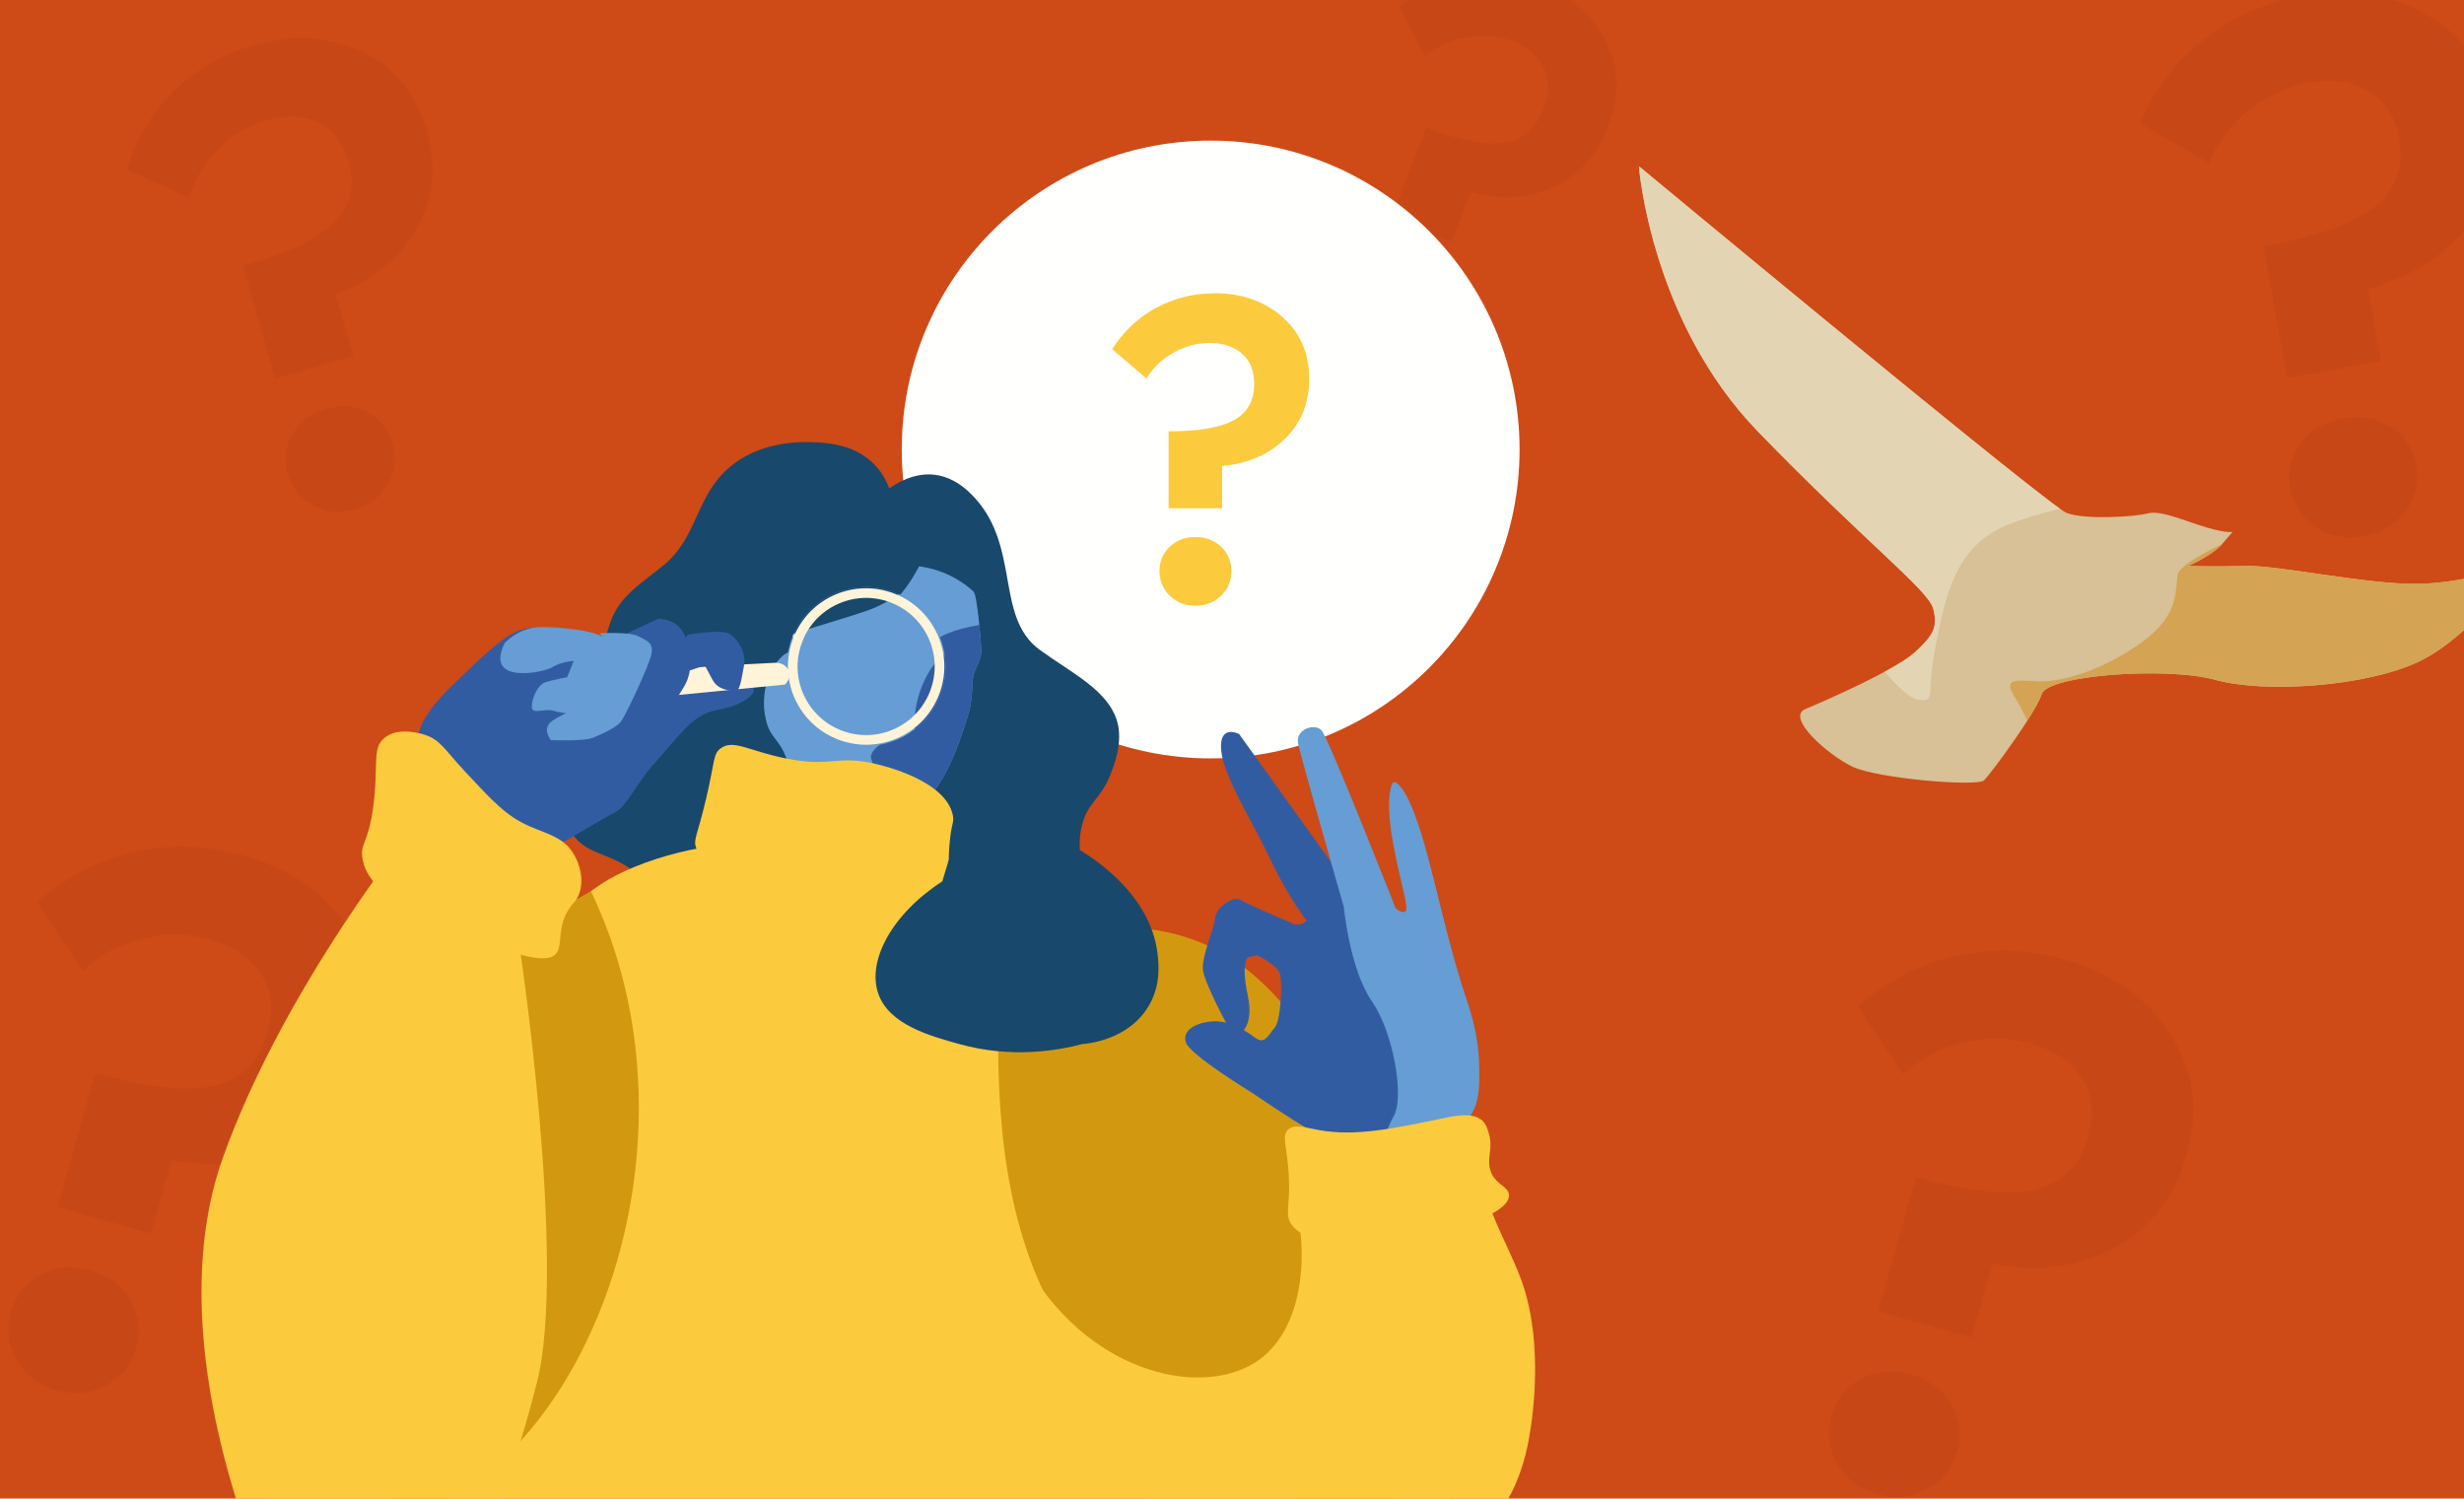 <?xml version="1.0" encoding="utf-8"?>
<!-- Generator: Adobe Illustrator 27.0.1, SVG Export Plug-In . SVG Version: 6.00 Build 0)  -->
<svg version="1.1" id="Calque_1" xmlns="http://www.w3.org/2000/svg" xmlns:xlink="http://www.w3.org/1999/xlink" x="0px" y="0px"
	 viewBox="0 0 2042 1242" style="enable-background:new 0 0 2042 1242;" xml:space="preserve">
<style type="text/css">
	.st0{fill:#CE4A16;}
	.st1{opacity:0.1;}
	.st2{fill:#842E12;}
	.st3{fill:#FFFFFE;}
	.st4{fill:#FCCA3D;}
	.st5{fill:#18486C;}
	.st6{fill:#659DD4;}
	.st7{fill:#325CA2;}
	.st8{clip-path:url(#SVGID_00000093177452819893977280000006077657796782687932_);}
	.st9{fill:none;stroke:#FFF3D8;stroke-width:8;stroke-miterlimit:10;}
	.st10{fill:#FFF3D8;}
	.st11{fill:#D29910;}
	.st12{fill:#D8C097;}
	.st13{fill:#E3D5B3;}
	.st14{fill:#D4A354;}
</style>
<rect class="st0" width="2042" height="1242"/>
<g class="st1">
	<path class="st2" d="M1121.63,267.64c-3.88-8.99-4-18.26-0.38-27.79c3.63-9.54,9.84-16.27,18.64-20.2c8.8-3.93,18-4.07,27.6-0.41
		c9.6,3.65,16.38,9.88,20.34,18.66c3.96,8.79,4.12,17.95,0.5,27.48c-3.63,9.54-9.88,16.37-18.76,20.51
		c-8.88,4.14-18.12,4.38-27.72,0.72C1132.25,282.95,1125.51,276.63,1121.63,267.64z M1159.91,5.36
		c17.83-13.62,36.84-21.93,57.03-24.93c20.19-3,40.08-0.77,59.68,6.69c25.12,9.56,43.13,25.24,54.04,47.03
		c10.9,21.79,11.57,45.27,2,70.42c-8.89,23.36-23.65,39.97-44.27,49.84c-20.81,9.96-43.98,11.5-69.52,4.63l-15.78,41.46l-49.91-19
		l28.72-75.46c28.14,10.71,49.89,14.8,65.24,12.25c15.34-2.54,26.15-12.04,32.41-28.49c4.84-12.71,4.77-24.01-0.2-33.9
		c-4.97-9.88-13.71-17.2-26.2-21.96c-11.57-4.41-23.95-5.52-37.13-3.33c-13.18,2.19-24.89,7.42-35.12,15.71L1159.91,5.36z"/>
</g>
<g class="st1">
	<path class="st2" d="M13.96,1127.09c-7.15-12.43-8.74-25.67-4.79-39.7c3.95-14.03,12.17-24.33,24.67-30.91
		c12.49-6.57,26.16-7.78,41.01-3.6c14.84,4.18,25.88,12.33,33.11,24.46c7.23,12.13,8.87,25.21,4.92,39.24
		c-3.95,14.03-12.21,24.49-24.79,31.37c-12.58,6.88-26.29,8.23-41.13,4.06C32.09,1147.83,21.1,1139.52,13.96,1127.09z M30.99,747.92
		c24.46-21.42,51.48-35.38,81.07-41.86c29.58-6.49,59.52-5.46,89.82,3.06c38.83,10.93,68.03,31.38,87.57,61.35
		c19.54,29.97,24.11,63.46,13.69,100.46c-9.67,34.36-29.1,59.73-58.28,76.09c-29.45,16.51-63.69,21.24-102.74,14.2l-17.17,61
		l-77.16-21.72l31.25-111.02c43.51,12.25,76.49,15.72,98.95,10.4c22.45-5.31,37.08-20.06,43.89-44.26
		c5.26-18.71,3.44-34.85-5.46-48.44c-8.91-13.58-23.01-23.1-42.33-28.54c-17.89-5.04-36.48-5.27-55.76-0.72
		c-19.28,4.56-35.9,13.32-49.86,26.29L30.99,747.92z"/>
</g>
<g class="st1">
	<path class="st2" d="M1773.43,102.25c12.59-28.8,30.62-52.23,54.09-70.3c23.46-18.07,50.42-29.82,80.89-35.23
		c39.05-6.95,73.58-1.61,103.61,16c30.02,17.61,48.27,44.58,54.73,80.9c6,33.72-0.46,63.8-19.38,90.22
		c-19.09,26.66-47.43,45.19-85.02,55.58l10.65,59.86l-77.58,13.8l-19.38-108.95c43.75-7.78,74.44-18.7,92.09-32.75
		c17.64-14.05,24.35-32.94,20.12-56.69c-3.27-18.36-11.73-31.52-25.37-39.49c-13.65-7.96-30.19-10.22-49.61-6.77
		c-17.99,3.2-34.56,10.83-49.71,22.89c-15.15,12.06-26.16,26.63-33.04,43.7L1773.43,102.25z M1919.11,436.54
		c-11.6-7.71-18.63-18.46-21.08-32.22c-2.45-13.77,0.46-26.12,8.75-37.07c8.28-10.94,19.88-17.74,34.81-20.4
		c14.92-2.65,28.16-0.27,39.71,7.14c11.55,7.42,18.55,18.01,21,31.78c2.45,13.77-0.44,26.28-8.67,37.52
		c-8.23,11.24-19.81,18.19-34.73,20.85C1943.97,446.79,1930.71,444.26,1919.11,436.54z"/>
</g>
<g class="st1">
	<path class="st2" d="M105.31,140.22c8.1-26.03,21.3-47.85,39.61-65.45c18.31-17.6,40.15-29.99,65.55-37.17
		c32.55-9.2,62.38-7.37,89.48,5.49c27.1,12.86,45.04,34.8,53.81,65.82c8.14,28.8,5.37,55.45-8.33,79.93
		c-13.82,24.71-36.23,43.09-67.23,55.17l14.45,51.13l-64.68,18.28l-26.31-93.05c36.47-10.31,61.57-22.28,75.29-35.92
		c13.72-13.63,17.72-30.59,11.98-50.87c-4.43-15.68-12.81-26.42-25.13-32.24c-12.32-5.81-26.57-6.43-42.76-1.85
		c-15,4.24-28.39,12.21-40.17,23.92c-11.78,11.71-19.83,25.25-24.12,40.64L105.31,140.22z M259.27,418.74
		c-10.56-5.76-17.49-14.52-20.82-26.28c-3.32-11.76-1.96-22.73,4.09-32.9c6.05-10.17,15.29-17.02,27.74-20.54
		c12.44-3.52,23.9-2.52,34.39,2.98c10.48,5.5,17.39,14.13,20.71,25.89s2,22.86-3.98,33.29c-5.98,10.43-15.19,17.41-27.63,20.92
		C281.32,425.62,269.83,424.5,259.27,418.74z"/>
</g>
<g class="st1">
	<path class="st2" d="M1522.84,1213.28c-7.15-12.43-8.74-25.67-4.79-39.7c3.95-14.03,12.17-24.33,24.66-30.91
		c12.49-6.58,26.16-7.78,41.01-3.6c14.84,4.18,25.87,12.33,33.11,24.46c7.23,12.13,8.87,25.21,4.92,39.24
		c-3.95,14.03-12.22,24.49-24.79,31.37c-12.58,6.88-26.29,8.23-41.13,4.06C1540.98,1234.02,1529.98,1225.71,1522.84,1213.28z
		 M1539.87,834.11c24.46-21.42,51.48-35.38,81.07-41.86c29.58-6.49,59.52-5.46,89.82,3.06c38.83,10.93,68.03,31.38,87.57,61.35
		c19.54,29.97,24.11,63.46,13.69,100.46c-9.67,34.36-29.1,59.73-58.28,76.09c-29.45,16.51-63.69,21.24-102.74,14.2l-17.17,61
		l-77.16-21.72l31.25-111.02c43.51,12.25,76.49,15.72,98.95,10.4c22.45-5.31,37.08-20.06,43.89-44.26
		c5.26-18.71,3.44-34.85-5.46-48.44c-8.91-13.58-23.01-23.1-42.33-28.54c-17.89-5.04-36.48-5.27-55.75-0.72
		c-19.28,4.56-35.9,13.32-49.86,26.29L1539.87,834.11z"/>
</g>
<g>
	<g>
		<g>
			<circle class="st3" cx="1003.31" cy="372.54" r="256.01"/>
			<g>
				<path class="st4" d="M921.67,289.32c9.81-15.07,22.1-26.54,36.88-34.43c14.77-7.88,30.86-11.83,48.27-11.83
					c22.31,0,40.91,6.51,55.8,19.53c14.89,13.02,22.34,30.16,22.34,51.42c0,19.74-6.54,36.15-19.62,49.23
					c-13.2,13.2-30.72,20.85-52.56,22.95v35.04h-44.32v-63.77c24.99,0,43.07-3.09,54.22-9.29c11.15-6.19,16.73-16.23,16.73-30.13
					c0-10.74-3.39-19.07-10.16-24.97c-6.78-5.9-15.71-8.85-26.81-8.85c-10.28,0-20.21,2.66-29.78,7.97
					c-9.58,5.32-17.11,12.47-22.6,21.46L921.67,289.32z M969.41,493.69c-5.67-5.55-8.5-12.35-8.5-20.41s2.83-14.77,8.5-20.15
					c5.66-5.37,12.76-8.06,21.29-8.06c8.52,0,15.62,2.69,21.29,8.06c5.66,5.37,8.5,12.09,8.5,20.15s-2.83,14.86-8.5,20.41
					c-5.67,5.55-12.76,8.32-21.29,8.32C982.17,502.01,975.08,499.24,969.41,493.69z"/>
			</g>
		</g>
		<g id="Calque_1-2">
			<path class="st5" d="M771.94,718.67c-36.45,23.5-55.05,57.84-46.59,81.94c7.88,22.47,37.41,30.65,59.1,36.68
				c38.81,10.77,72.33,4.57,89.67,0c2.74-0.15,34.09-2.49,48.9-28.52c1.98-3.44,10.17-18.78,6.13-36.68
				c-4.49-19.93-18.95-20.03-28.52-42.8c-1.46-3.46-9.34-23.02-4.07-44.84c4.95-20.44,16.39-21.89,24.65-45.04
				c1.36-3.77,9.74-23.7,4.69-41.27c-7.43-25.88-37.1-39.94-63.94-59.32c-38.33-27.72-15.11-87.34-56.94-129.16
				c-41.85-41.85-83.67,9.29-83.67,9.29"/>
			<path class="st6" d="M806.88,490.27c-70.02-62.99-185.2,29.27-184.82,41.37c0.38,12.1,14.91,73.21,17.57,89.1
				c2.66,15.89,14.51,24.8,30.35,40.72s42.68,25.46,58.59,26.74c15.89,1.28,22.27-8.91,40.72-27.36
				c18.45-18.45,29.27-56.64,33.09-68.54c3.82-11.9,3.19-27.56,4.32-32.66s6.5-12.75,6.5-19.56s-3.36-47.12-6.35-49.81
				L806.88,490.27z"/>
			<path class="st7" d="M722.23,667.21c-5.92,4.04-11.5,12.83-11.37,20.91c0.35,0.03,0.73,0.08,1.1,0.08
				c5.65,0.38,10.29-0.28,14.61-1.83c-0.23,0.5-0.45,1.03-0.68,1.53c0.93,0.13,1.83,0.23,2.69,0.3
				c15.89,1.28,22.27-8.91,40.72-27.36c18.45-18.45,29.27-56.64,33.09-68.54c3.82-11.9,3.19-27.56,4.32-32.66s6.5-12.73,6.5-19.56
				c0-3.01-0.65-12.6-1.66-22.57c-0.48,0.23-0.95,0.48-1.43,0.73c-15.26,2.49-42.38,9.56-50.96,29.3
				c-12.18,27.99,0,44.08-3.04,49.41c-3.06,5.32-10.9,5.5-18.4,8.91c-7.51,3.41-8.26,11.05-8.26,11.05s-9.94,6.75-7.26,12.6
				c2.69,5.85-0.35,13.43-4.17,11.55c-3.82-1.86-3.82,5.77,0,7.68c3.82,1.91,14.44,11.45,4.17,18.45L722.23,667.21z"/>
			<path class="st5" d="M736.97,456.05c0.73-2.23,13.51-43.03-11.32-69.99c-16.54-17.95-39.89-19.13-52.47-19.58
				c-27.84-0.98-56.01,6.23-75.39,27.31c-20.66,22.49-22.32,52.87-46.24,73.31c-18.28,15.62-39.01,26.33-46.39,50.74
				c-14.64,48.48-45.94,99.44-38.18,152.03c6.58,44.54,40.67,31.46,63.19,57.54c7.91,9.19,5.7,13.98,13,18.58
				c13.41,8.44,32.33,0.83,43.05-3.64c15.24-6.33,53.17-22.47,65.32-63.39c1.83-6.13,8.21-27.62,0.2-50.28
				c-6.03-17.02-13.71-16.49-17.3-33.19c-3.74-17.35,0.4-38.49,12.68-50.56c5.9-5.82,10.39-5.55,34.12-15.29
				c25.38-10.42,38.08-15.64,43.53-18.83c12.38-7.28,28.42-21.19,41.2-50.61"/>
			<g>
				<g>
					<defs>
						<path id="SVGID_1_" d="M656.61,528.05c13.43-33.79,51.72-50.28,85.51-36.85c33.79,13.43,50.28,51.72,36.85,85.51
							c-13.43,33.79-51.72,50.28-85.51,36.85c-26.61-10.59-42.48-36.58-41.47-63.64c0.28-7.31,1.78-14.69,4.64-21.87H656.61z"/>
					</defs>
					<clipPath id="SVGID_00000085930322256047173120000007634092083378357934_">
						<use xlink:href="#SVGID_1_"  style="overflow:visible;"/>
					</clipPath>
					<g style="clip-path:url(#SVGID_00000085930322256047173120000007634092083378357934_);">
						<path class="st6" d="M842.46,485.35c-88.02-95.87-258.58,15.92-259.66,32.61c-1.08,16.69,10.87,102.63,12.45,124.87
							c1.58,22.24,16.69,36.05,36.4,60.03c19.71,23.95,55.38,40.62,77.1,44.46c21.72,3.84,31.81-9.31,59.62-32.28
							c27.82-22.97,47.72-74.06,54.53-89.92c6.8-15.87,7.98-37.51,10.22-44.36s10.62-16.64,11.52-26.03
							c0.9-9.39,1.56-65.27-2.21-69.36L842.46,485.35z"/>
						<path class="st7" d="M702.77,717.57c-8.71,4.77-17.5,16.12-18.4,27.26c0.53,0.1,1.03,0.2,1.53,0.28
							c7.71,1.28,14.18,1,20.33-0.58c-0.38,0.68-0.75,1.36-1.13,2.03c1.23,0.28,2.46,0.55,3.64,0.75
							c21.72,3.84,31.81-9.31,59.62-32.28c27.82-22.97,47.7-74.06,54.53-89.92c6.8-15.87,7.98-37.51,10.22-44.36
							c2.23-6.85,10.62-16.64,11.52-26.03c0.38-4.14,0.73-17.4,0.68-31.26c-0.7,0.25-1.38,0.53-2.08,0.83
							c-21.31,1.38-59.55,7.56-73.96,33.59c-20.46,36.93-5.8,60.68-10.69,67.58c-4.87,6.9-15.69,6.1-26.46,9.82
							c-10.74,3.72-12.8,14.11-12.8,14.11s-14.54,7.96-11.62,16.37c2.91,8.41-2.26,18.4-7.26,15.34c-5-3.06-6,7.43-1,10.57
							c5,3.11,18.35,17.65,3.31,25.93L702.77,717.57z"/>
						<path class="st5" d="M750.8,429.12c1.31-2.96,24.25-57.41-6.35-97.76c-20.39-26.89-52.34-31.58-69.59-33.84
							c-38.13-5-77.85,1.21-107.25,27.67c-31.36,28.24-37.63,69.79-73.23,94.77c-27.19,19.08-57.14,31.08-70.49,63.69
							c-26.54,64.8-76.29,130.77-72.53,204.13c3.16,62.13,51.79,48.6,79.33,87.46c9.69,13.66,5.97,19.96,15.44,27.26
							c17.32,13.38,44.36,5.42,59.7,0.68c16.34-5.05,83.32-25.73,98.18-78.63c10.59-37.71-17.15-49.53-12.58-117.09
							c3.36-49.93,19.93-64.52,24.1-67.91c8.91-7.26,15.04-6.3,48.95-16.57c36.3-11,54.45-16.49,62.36-20.18
							c17.97-8.36,41.87-25.41,63.31-64.19"/>
					</g>
				</g>
				<path class="st9" d="M661.25,529.91c12.43-31.23,47.77-46.47,79-34.04c31.23,12.43,46.47,47.8,34.04,79
					c-12.43,31.23-47.8,46.47-79,34.04c-24.58-9.79-39.24-33.79-38.31-58.8c0.28-6.75,1.66-13.58,4.29-20.21H661.25z"/>
				<path class="st7" d="M349.05,624.96l81.94,94.34c0,0,71.25-42.55,79.61-46.64c8.38-4.12,18.23-25.36,31.33-39.57
					c13.1-14.23,25.86-32.01,38.56-39.54c12.7-7.53,23.27-3.89,38.96-14.59c15.69-10.69-7.56-19.81-20.96-20.56
					c-13.43-0.78-49.43,12.15-49.43,12.15l-24.8,12.3c0,0-68.08-62.96-83.37-62.39c-15.29,0.58-27.19,9.56-67.46,49
					s-24.25,53.8-24.35,55.48H349.05z"/>
				<path class="st10" d="M546.72,554.92l1.61,22.95l14.31-1.93c29.25-2.86,58.49-5.7,87.74-8.56c0.23-0.18,4.85-4.27,3.87-9.69
					c-0.9-4.92-6.03-8.81-12.1-8.38l-38.51,1.98l-56.91,3.67V554.92z"/>
				<path class="st7" d="M570.25,526.02c0,0-4.62,4.44-4.52,11.35c0.1,6.9,5.85,18.33,5.85,18.33l12.53-4.17
					c0,0,1.68,2.96,6.23,11.62c4.54,8.66,12.65,8.44,17.77,9.92c5.12,1.48,6.28-10.07,8.44-21.21c2.16-11.15-5.27-22.67-12.28-26.61
					c-7-3.94-34.02,0.75-34.02,0.75L570.25,526.02z"/>
				<path class="st7" d="M518.4,525.42l13.18,18.6c0,0-10.02,35.25-16.9,43.93c-6.88,8.69-7.83,19.73-6.55,23.67
					c1.31,3.94,9.29-0.3,9.29-0.3l29.85-16.14c0,0,16.14-17.6,21.74-30.23c5.6-12.63,3.39-30.08-3.04-41.22
					s-20.23-10.92-20.23-10.92l-27.29,12.58L518.4,525.42z"/>
				<path class="st6" d="M496.94,524.84l14.64,17.82l-22.62,39.59c0,0-21.67,8.54-31.13,15.06c-9.46,6.55-1.26,16.09-1.26,16.09
					s27.54,1.23,35.12-2.03c7.58-3.26,19.31-8.33,23.15-13.66c3.84-5.35,18.58-36.65,23.7-50.96c5.12-14.33-2.44-15.46-9.44-19.41
					C522.09,523.41,496.94,524.84,496.94,524.84L496.94,524.84z"/>
				<path class="st6" d="M457.78,552.93c6.9-4.44,17.67-5.22,17.67-5.22l-5.4,13.53c0,0-11.3,2.11-17.8,4.09
					s-11.52,13.15-11.52,20.33c0,7.21,10.47,0.98,18.23,3.49c7.76,2.51,27.89,4.22,31.43-0.08c3.54-4.29,24.35-40.02,25.73-46.34
					c1.36-6.33-9.01-10.44-16.92-15.16c-7.91-4.72-32.74-8.01-51.09-7.88c-18.33,0.15-29.85,13.28-29.85,13.28
					C400.96,567.82,450.87,557.38,457.78,552.93z"/>
			</g>
			<path class="st4" d="M786.8,700.75c-2.23,30.68,3.51,40.8-2.54,46.74c-7.61,7.48-22.8-2.44-49.18-9.16
				c-39.92-10.17-55.68-1.05-81.49-3.64c-8.69-0.88-14.56-2.69-23.92-5.32c-29.75-8.39-46.87-13.23-52.44-25.98
				c-3.16-7.28,0.55-9.94,8.03-41.82c7.31-31.1,5.62-36.65,11.9-41.3c10.69-7.91,23.52,2.23,54.6,8.41
				c38.16,7.58,41.05-3.29,73.76,4.39c6.65,1.58,58.07,13.66,64.12,42.5c1.38,6.65-1.46,6.68-2.81,25.21L786.8,700.75z"/>
			<path class="st4" d="M645.71,702.96c-40.32-11.25-107.77,6.03-142.44,26.56c-31.53,18.68-57.11,51.69-85,75.11
				c-49.43,41.52-91.48,85.76-120.08,144.68c-24.13,49.68-41.3,107.77-52.39,161.57c-6.65,32.18-34.19,95.12-23.1,127
				c13.68,39.36,137.05,12.3,171.34,11c59.98-2.31,121.13,11.02,180.63,17.75c69.82,7.88,139.68,13.71,209.32,22.57
				c68.18,8.69,134.41-2.36,201.92-10.17c58.95-6.8,132.43,6.93,188.29-12.48c45.87-15.92,29.72-75.87,25.81-115.76
				c-7.73-78.38-41-153.99-86.26-217.93c-88.47-124.97-256.47-222.73-411.87-213.82"/>
			<path class="st11" d="M923.87,768.93c14.76-0.55,35.42,0.38,58.32,7.58c84.13,26.49,122.11,113.55,156.45,195.54
				c22.29,53.2,89.82,214.39,31.83,262.22c-2.51,2.08-12.2,11.12-37.88,13.03c-85.51,6.38-181.56-55.53-235.18-123.77
				c-56.86-72.38-70.02-167.27-70.22-258.08c-0.13-50.99,14.71-147.19,79.1-108.38"/>
			<path class="st5" d="M780.82,730.55c-41.4,26.71-62.54,65.7-52.92,93.09c8.96,25.53,42.5,34.85,67.13,41.67
				c44.08,12.23,82.14,5.17,101.85,0c3.11-0.18,38.74-2.84,55.56-32.41c9.39-16.47,7.91-32.96,6.95-41.67
				c-5.75-53.17-60.2-84.45-69.26-89.5c-3.24,3.92-8.46,9.29-16.09,13.81c-12.98,7.71-25.26,8.44-34.09,8.86
				c-23.57,1.1-42.68-6.35-53.65-11.82c-1.78,6-3.59,11.97-5.4,17.97H780.82z"/>
			<g>
				<path class="st7" d="M1124.05,743.68l42.23,124.97l-9.26,79.71c0,0-57.29-4.07-72.28-12.35c-14.96-8.28-46.69-30.05-46.69-30.05
					s-51.72-31.48-55.23-41.9c-3.54-10.42,8.76-16.67,21.99-17.55c13.23-0.9,26.36,6.65,34.92,13.26c8.54,6.6,11.45-2.16,16.67-8.11
					c5.22-5.95,6.38-38.06,4.32-44.81c-2.06-6.75-18.63-15.11-18.63-15.11l-7.63,1.43c0,0-6.53,3.19-0.35,32.08
					c6.15,28.9-9.94,35.87-13.23,30.93c-3.29-4.95-22.77-41.62-24-52.47c-1.23-10.85,9.44-34.17,10.17-43s15.49-18.7,20.94-14.96
					c5.42,3.74,37.1,16.8,43.18,19.63s11.75-2.18,11.75-2.18s-15.99-20.74-30.43-51.57c-14.44-30.83-38.84-68.39-40.52-90.2
					s14.96-13.05,14.96-13.05s92.94,129.74,97.13,135.29V743.68z"/>
				<path class="st6" d="M1214.28,824.92c3.99,12.03,11.27,32.33,11.62,60.23c0.18,15.16,0.2,26.91-6.08,37.56
					c-17.32,29.42-67.96,25.81-72.75,25.41c0,0-0.05-8.69,8.23-23.67c8.28-14.99,0-68.01-18.4-94.62
					c-18.4-26.64-23.25-78.2-23.25-78.2s-35.77-124.27-37.91-135.74c-2.13-11.47,13.48-16.74,19.36-10.72
					c5.87,6.03,61.46,147.46,61.46,147.46s5.72,5.27,8.36,2.41c2.64-2.86-4.54-24.45-10.24-55.03c-5.7-30.55-3.39-43.63-1.33-49.56
					c2.06-5.92,8.84,0.73,15.64,16.07c15.74,35.45,25.86,99.67,45.29,158.39L1214.28,824.92z"/>
			</g>
			<path class="st4" d="M1196.76,926.62c-42.18,8.81-73.36,15.34-103.28,10.07c-11.8-2.06-20.49-5.45-25.83-0.63
				c-5.92,5.35-0.8,14.54,0.45,38.51c1.33,25.58-3.64,31.58,2.08,40.04c7.38,10.9,23.7,12.85,38.71,13.48
				c65.15,2.71,143-18.05,141.69-37.76c-0.53-7.88-13.28-8.79-16.02-22.57c-1.96-9.87,3.16-16.44-1.05-29.55
				c-1.26-3.89-2.13-6.6-4.57-9.04c-7.91-7.88-23.75-4.29-32.16-2.54L1196.76,926.62z"/>
			<path class="st4" d="M1076.28,975.62c8.61,3.94,17.25,7.88,25.86,11.82l0,0c-8.61,7.63-17.25,15.24-25.86,22.87
				c7.68,46.67-2.28,93.94-32.03,116.11c-44.49,33.11-138.3,13.88-190.85-73.41c7.93,33.79,18.23,60.95,26.84,80.54
				c15.01,34.17,32.74,73.21,72.63,108.78c2.54,2.26,9.36,8.26,18.8,15.09c16.9,12.23,75.84,51.54,156.35,46.22
				c33.39-2.21,69.92-4.62,100.04-33.19c29.17-27.64,37.46-64.19,41.02-90.53c4.8-35.17,4.85-76.74-5.52-110.64
				c-9.49-31.03-28.59-58.14-34.64-90.43"/>
			<path class="st11" d="M489.76,738.63L352.51,815.4l-53.15,352.75c0,0-0.63,66.43,32.81,79.76c24.55,9.79,53.92-13.08,69.72-25.73
				c101.9-81.59,160.8-269.05,107.5-434.14c-7.28-22.57-15.14-39.99-19.63-49.43L489.76,738.63z"/>
			<path class="st4" d="M473.01,751.09c-12.28,16.72-6,31.96-12.15,39.24c-4.02,4.77-15.67,8.86-64.19-11.5
				c-54.48-22.87-91.83-38.56-96.35-67.63c-1.96-12.53,4.74-11.2,9.04-42.95c4.57-33.84-1.38-47.65,9.04-56.54
				c11.62-9.92,31.56-3.44,34.14-2.56c12.65,4.29,15.19,11.45,34.02,31.56c20.64,22.02,32.61,35.6,52.52,44.21
				c8.91,3.87,18.38,6.65,26.44,12.08c13.78,9.26,21.54,33.67,12.23,48.28c-1.71,2.66-1.98,2.16-4.72,5.87V751.09z"/>
			<path class="st4" d="M427.53,766.07l-95.95-65.8c0,0-99.11,125.27-146.86,259.18c-47.75,133.91,13.66,297.82,34.17,346.95
				s77.35,7.38,126.6,2.54c49.26-4.85,74.26-64.8,99.44-163.03C470.1,1047.67,430.66,779.05,427.53,766.07L427.53,766.07z"/>
		</g>
	</g>
</g>
<g>
	<path class="st12" d="M1358.21,137.77c0,0,9.85,128.29,98.69,219.93c88.84,91.64,140.97,131.12,145.19,146.61s0,22.54-15.52,36.64
		c-15.52,14.1-73.32,39.61-90.23,46.59c-16.91,6.99,18.29,38,38.74,47.85c20.45,9.85,103.65,16.91,109.29,11.27
		c5.64-5.64,42.83-55.93,47.69-71.45c4.83-15.52,103.17-23.02,144.06-11.72c40.89,11.3,125.45,5.64,169.18-15.52
		c43.7-21.16,87.39-81.76,87.39-81.76s-46.53,17.07-88.81,17.68c-42.28,0.64-116.15-15.71-143.42-14.88c-27.24,0.84-46.92,0-46.92,0
		s19.74-8.47,28.21-18.32l8.47-9.85c0,0-6.76,1.48-28.95-6.05c-22.19-7.53-32.88-11.56-42.02-9.14c-9.14,2.45-51.23,5.47-66.72-0.61
		c-15.46-6.09-354.33-287.29-354.33-287.29V137.77z"/>
	<g>
		<path class="st13" d="M1590.6,580.1c14.36,1.09,5.51-4.41,13.23-43.05c7.73-38.64,14.55-81.6,56.29-100.43
			c11.53-5.22,28.5-10.34,47.01-15.01c-46.24-32.65-348.96-283.88-348.96-283.88s9.85,128.29,98.69,219.93
			c88.81,91.64,140.97,131.12,145.19,146.61c4.22,15.52,0,22.54-15.52,36.64c-4.89,4.44-13.97,10.01-24.67,15.78
			c9.47,11.08,21.19,22.8,28.69,23.38L1590.6,580.1z"/>
		<path class="st14" d="M2003.86,483.92c-42.28,0.64-116.15-15.71-143.42-14.88c-27.27,0.84-46.92,0-46.92,0s19.58-8.4,28.11-18.23
			c-18.84,9.18-35.97,19.19-36.93,25.53c-2.22,14.36,1.09,33.1-28.69,55.19c-29.79,22.06-65.11,34.23-87.2,33.1
			c-22.06-1.09-28.69-1.96-17.65,15.58c2.87,4.57,5.96,10.63,8.95,17.1c5.83-9.11,10.43-17.26,11.91-22.09
			c4.83-15.52,103.17-23.02,144.06-11.72c40.89,11.27,125.45,5.64,169.18-15.52c43.7-21.16,87.39-81.76,87.39-81.76
			S2046.14,483.31,2003.86,483.92z"/>
	</g>
</g>
</svg>
